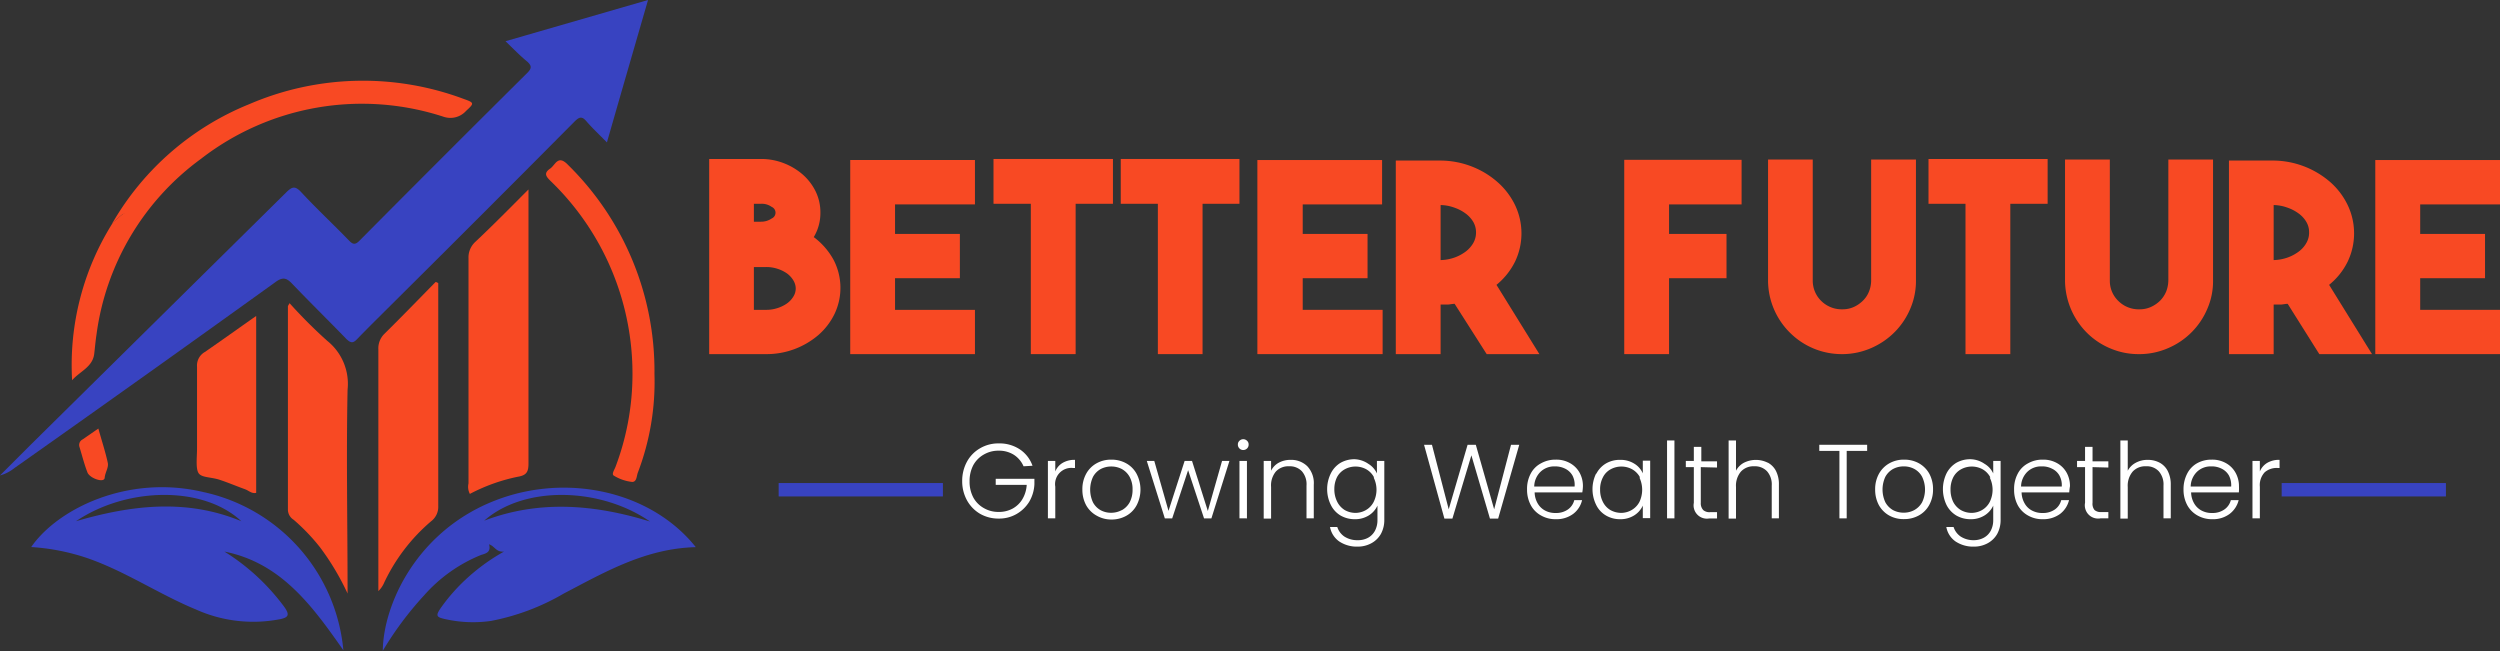 <svg id="Layer_1" data-name="Layer 1" xmlns="http://www.w3.org/2000/svg" width="237.14" height="61.78" viewBox="0 0 237.14 61.78"><rect x="0" y="0" width="237.14" height="61.78" fill="#333333" stroke="none"/><defs><style>.cls-1{fill:#fff;}.cls-2{fill:#f84923;}.cls-3{fill:#3843c1;}</style></defs><path class="cls-1" d="M99.52,48.84a2.45,2.45,0,0,0-.92-1.09,2.63,2.63,0,0,0-1.44-.39,2.73,2.73,0,0,0-1.4.36,2.6,2.6,0,0,0-1,1,3.22,3.22,0,0,0-.36,1.55,3.18,3.18,0,0,0,.36,1.54,2.56,2.56,0,0,0,1,1,2.73,2.73,0,0,0,1.4.36,2.7,2.7,0,0,0,1.31-.31,2.46,2.46,0,0,0,.94-.9,3,3,0,0,0,.41-1.36H96.88v-.57h3.67v.51a3.61,3.61,0,0,1-.49,1.66,3.39,3.39,0,0,1-1.21,1.17,3.29,3.29,0,0,1-1.69.43,3.49,3.49,0,0,1-1.76-.45,3.36,3.36,0,0,1-1.24-1.27,3.75,3.75,0,0,1-.46-1.84,3.79,3.79,0,0,1,.46-1.85,3.26,3.26,0,0,1,1.24-1.26,3.4,3.4,0,0,1,1.76-.46,3.49,3.49,0,0,1,2,.56,3.11,3.11,0,0,1,1.21,1.56Z" transform="translate(-2.43 -4.61)"/><path class="cls-1" d="M103.24,48.51a2.19,2.19,0,0,1,1.16-.28V49h-.19a1.54,1.54,0,0,0-1.68,1.78v3h-.7V48.33h.7v1A1.66,1.66,0,0,1,103.24,48.51Z" transform="translate(-2.43 -4.61)"/><path class="cls-1" d="M106.45,53.52a2.54,2.54,0,0,1-1-1,3.09,3.09,0,0,1-.35-1.49,3,3,0,0,1,.36-1.48,2.5,2.5,0,0,1,1-1,2.77,2.77,0,0,1,1.38-.34,2.84,2.84,0,0,1,1.4.34,2.47,2.47,0,0,1,1,1,3.22,3.22,0,0,1,0,3,2.48,2.48,0,0,1-1,1,2.84,2.84,0,0,1-1.4.34A2.77,2.77,0,0,1,106.45,53.52Zm2.38-.51a1.9,1.9,0,0,0,.75-.74,2.53,2.53,0,0,0,.28-1.22,2.41,2.41,0,0,0-.28-1.21,1.88,1.88,0,0,0-.74-.74,2.11,2.11,0,0,0-1-.24,2.14,2.14,0,0,0-1,.24,1.86,1.86,0,0,0-.73.74,2.87,2.87,0,0,0,0,2.43,1.86,1.86,0,0,0,.73.74,2.07,2.07,0,0,0,1,.24A2.11,2.11,0,0,0,108.83,53Z" transform="translate(-2.43 -4.61)"/><path class="cls-1" d="M119.05,48.33l-1.71,5.45h-.7l-1.51-4.57-1.51,4.57h-.7l-1.71-5.45h.71l1.35,4.74,1.53-4.74h.7L117,53.08l1.35-4.75Z" transform="translate(-2.43 -4.61)"/><path class="cls-1" d="M120,47.15a.5.5,0,0,1-.15-.37.46.46,0,0,1,.15-.36.51.51,0,0,1,.72,0,.46.46,0,0,1,.15.36.5.5,0,0,1-.15.37.51.51,0,0,1-.72,0Zm.71,1.18v5.45H120V48.33Z" transform="translate(-2.43 -4.61)"/><path class="cls-1" d="M126.43,48.83a2.33,2.33,0,0,1,.62,1.76v3.19h-.69V50.67a1.87,1.87,0,0,0-.44-1.36,1.57,1.57,0,0,0-1.21-.47,1.61,1.61,0,0,0-1.26.5A2.07,2.07,0,0,0,123,50.8v3h-.7V48.33h.7v.93a1.74,1.74,0,0,1,.75-.77,2.33,2.33,0,0,1,1.11-.26A2.18,2.18,0,0,1,126.43,48.83Z" transform="translate(-2.43 -4.61)"/><path class="cls-1" d="M132.23,48.61a2.08,2.08,0,0,1,.81.91V48.33h.7v5.59a2.75,2.75,0,0,1-.32,1.33,2.29,2.29,0,0,1-.91.89,2.67,2.67,0,0,1-1.31.32,3,3,0,0,1-1.75-.5,2.14,2.14,0,0,1-.86-1.36h.69a1.72,1.72,0,0,0,.68.91,2.23,2.23,0,0,0,1.24.34,2,2,0,0,0,1-.23,1.65,1.65,0,0,0,.65-.66,2.13,2.13,0,0,0,.24-1V52.57a2.15,2.15,0,0,1-.82.93,2.43,2.43,0,0,1-1.33.36,2.66,2.66,0,0,1-1.35-.35,2.38,2.38,0,0,1-.92-1,3.37,3.37,0,0,1,0-3,2.42,2.42,0,0,1,.92-1,2.66,2.66,0,0,1,1.35-.34A2.46,2.46,0,0,1,132.23,48.61Zm.54,1.29a1.87,1.87,0,0,0-.73-.77,2.13,2.13,0,0,0-2.06,0,1.82,1.82,0,0,0-.73.75A2.52,2.52,0,0,0,129,51a2.6,2.6,0,0,0,.26,1.18A1.94,1.94,0,0,0,130,53a2.08,2.08,0,0,0,1,.26,2,2,0,0,0,1-.27,1.87,1.87,0,0,0,.73-.77,2.61,2.61,0,0,0,0-2.31Z" transform="translate(-2.43 -4.61)"/><path class="cls-1" d="M146.54,46.8l-2,7h-.78l-1.76-6-1.8,6h-.76l-1.93-7h.75l1.59,6.12,1.79-6.12h.78l1.74,6.12,1.6-6.12Z" transform="translate(-2.43 -4.61)"/><path class="cls-1" d="M152.52,51.32H148a2.17,2.17,0,0,0,.3,1.06,1.76,1.76,0,0,0,.71.67,2.05,2.05,0,0,0,1,.22,1.92,1.92,0,0,0,1.14-.33,1.52,1.52,0,0,0,.61-.89h.74a2.27,2.27,0,0,1-.85,1.31,2.64,2.64,0,0,1-1.64.5,2.74,2.74,0,0,1-1.38-.34,2.42,2.42,0,0,1-1-1,3.09,3.09,0,0,1-.35-1.49,3.05,3.05,0,0,1,.34-1.48,2.31,2.31,0,0,1,1-1,2.78,2.78,0,0,1,1.39-.34,2.62,2.62,0,0,1,1.36.34,2.32,2.32,0,0,1,.9.91,2.6,2.6,0,0,1,.31,1.27A4,4,0,0,1,152.52,51.32Zm-.93-1.6a1.6,1.6,0,0,0-.69-.65,2.11,2.11,0,0,0-1-.22,1.88,1.88,0,0,0-1.33.5,2,2,0,0,0-.61,1.41h3.83A1.89,1.89,0,0,0,151.59,49.72Z" transform="translate(-2.43 -4.61)"/><path class="cls-1" d="M153.84,49.57a2.38,2.38,0,0,1,.93-1,2.59,2.59,0,0,1,1.34-.34,2.44,2.44,0,0,1,1.34.36,2,2,0,0,1,.81.92v-1.2h.7v5.45h-.7V52.57a2.15,2.15,0,0,1-.82.93,2.44,2.44,0,0,1-1.34.36,2.59,2.59,0,0,1-1.33-.35,2.34,2.34,0,0,1-.93-1,3.37,3.37,0,0,1,0-3Zm4.16.33a1.9,1.9,0,0,0-.74-.77,2.13,2.13,0,0,0-2.06,0,1.74,1.74,0,0,0-.72.75,2.41,2.41,0,0,0-.27,1.17,2.48,2.48,0,0,0,.27,1.18,1.85,1.85,0,0,0,.72.77,2.11,2.11,0,0,0,1,.26,2,2,0,0,0,1-.27,1.9,1.9,0,0,0,.74-.77,2.7,2.7,0,0,0,0-2.31Z" transform="translate(-2.43 -4.61)"/><path class="cls-1" d="M161.26,46.39v7.39h-.7V46.39Z" transform="translate(-2.43 -4.61)"/><path class="cls-1" d="M163.76,48.92V52.3A.93.93,0,0,0,164,53a.9.9,0,0,0,.66.19h.64v.6h-.75a1.26,1.26,0,0,1-1.45-1.48V48.92h-.76v-.59h.76V47h.71v1.37h1.49v.59Z" transform="translate(-2.43 -4.61)"/><path class="cls-1" d="M170.11,48.49a1.86,1.86,0,0,1,.78.79,2.76,2.76,0,0,1,.28,1.31v3.19h-.68V50.67a1.88,1.88,0,0,0-.45-1.36,1.57,1.57,0,0,0-1.21-.47,1.61,1.61,0,0,0-1.26.5,2.07,2.07,0,0,0-.47,1.46v3h-.7V46.39h.7v2.87a1.8,1.8,0,0,1,.76-.76,2.52,2.52,0,0,1,2.25,0Z" transform="translate(-2.43 -4.61)"/><path class="cls-1" d="M179.54,46.8v.58H177.6v6.4h-.69v-6.4H175V46.8Z" transform="translate(-2.43 -4.61)"/><path class="cls-1" d="M181.65,53.52a2.54,2.54,0,0,1-1-1,3.09,3.09,0,0,1-.35-1.49,3,3,0,0,1,.36-1.48,2.56,2.56,0,0,1,1-1,2.78,2.78,0,0,1,1.39-.34,2.83,2.83,0,0,1,1.39.34,2.56,2.56,0,0,1,1,1,3.05,3.05,0,0,1,.35,1.48,3,3,0,0,1-.36,1.48,2.48,2.48,0,0,1-1,1,2.83,2.83,0,0,1-1.39.34A2.78,2.78,0,0,1,181.65,53.52ZM184,53a1.9,1.9,0,0,0,.75-.74,2.78,2.78,0,0,0,0-2.43,1.82,1.82,0,0,0-.74-.74,2.07,2.07,0,0,0-1-.24,2.11,2.11,0,0,0-1,.24,1.88,1.88,0,0,0-.74.74,2.87,2.87,0,0,0,0,2.43A1.92,1.92,0,0,0,182,53a2.14,2.14,0,0,0,1,.24A2.07,2.07,0,0,0,184,53Z" transform="translate(-2.43 -4.61)"/><path class="cls-1" d="M190.68,48.61a2,2,0,0,1,.82.91V48.33h.7v5.59a2.75,2.75,0,0,1-.32,1.33,2.29,2.29,0,0,1-.91.89,2.67,2.67,0,0,1-1.31.32,3,3,0,0,1-1.75-.5,2.14,2.14,0,0,1-.86-1.36h.69a1.72,1.72,0,0,0,.68.91,2.23,2.23,0,0,0,1.24.34,2,2,0,0,0,.94-.23,1.61,1.61,0,0,0,.66-.66,2.13,2.13,0,0,0,.24-1V52.57a2.15,2.15,0,0,1-.82.93,2.43,2.43,0,0,1-1.33.36,2.66,2.66,0,0,1-1.35-.35,2.47,2.47,0,0,1-.93-1,3.46,3.46,0,0,1,0-3,2.51,2.51,0,0,1,.93-1,2.66,2.66,0,0,1,1.35-.34A2.43,2.43,0,0,1,190.68,48.61Zm.55,1.29a1.87,1.87,0,0,0-.73-.77,2.13,2.13,0,0,0-2.06,0,1.82,1.82,0,0,0-.73.75,2.52,2.52,0,0,0-.26,1.17,2.6,2.6,0,0,0,.26,1.18,1.94,1.94,0,0,0,.73.77,2.08,2.08,0,0,0,1,.26,2,2,0,0,0,1-.27,1.87,1.87,0,0,0,.73-.77,2.61,2.61,0,0,0,0-2.31Z" transform="translate(-2.43 -4.61)"/><path class="cls-1" d="M198.71,51.32h-4.52a2.17,2.17,0,0,0,.3,1.06,1.69,1.69,0,0,0,.71.67,2.05,2.05,0,0,0,1,.22,1.92,1.92,0,0,0,1.14-.33,1.52,1.52,0,0,0,.61-.89h.74a2.32,2.32,0,0,1-.85,1.31,2.67,2.67,0,0,1-1.64.5,2.72,2.72,0,0,1-1.38-.34,2.45,2.45,0,0,1-1-1,3.09,3.09,0,0,1-.34-1.49,3.05,3.05,0,0,1,.34-1.48,2.31,2.31,0,0,1,1-1,2.75,2.75,0,0,1,1.39-.34,2.64,2.64,0,0,1,1.36.34,2.32,2.32,0,0,1,.9.91,2.6,2.6,0,0,1,.31,1.27C198.73,51,198.72,51.2,198.71,51.32Zm-.93-1.6a1.57,1.57,0,0,0-.7-.65,2,2,0,0,0-1-.22,1.87,1.87,0,0,0-1.33.5,2,2,0,0,0-.61,1.41H198A1.89,1.89,0,0,0,197.78,49.72Z" transform="translate(-2.43 -4.61)"/><path class="cls-1" d="M200.92,48.92V52.3a.93.93,0,0,0,.19.69.91.91,0,0,0,.67.19h.64v.6h-.75a1.26,1.26,0,0,1-1.46-1.48V48.92h-.76v-.59h.76V47h.71v1.37h1.5v.59Z" transform="translate(-2.43 -4.61)"/><path class="cls-1" d="M207.27,48.49a1.86,1.86,0,0,1,.78.79,2.76,2.76,0,0,1,.29,1.31v3.19h-.69V50.67a1.88,1.88,0,0,0-.45-1.36,1.55,1.55,0,0,0-1.21-.47,1.61,1.61,0,0,0-1.26.5,2.07,2.07,0,0,0-.47,1.46v3h-.7V46.39h.7v2.87a1.82,1.82,0,0,1,.77-.76,2.33,2.33,0,0,1,1.13-.27A2.39,2.39,0,0,1,207.27,48.49Z" transform="translate(-2.43 -4.61)"/><path class="cls-1" d="M214.8,51.32h-4.53a2.17,2.17,0,0,0,.3,1.06,1.76,1.76,0,0,0,.71.67,2.05,2.05,0,0,0,1,.22,1.92,1.92,0,0,0,1.14-.33,1.54,1.54,0,0,0,.62-.89h.74a2.34,2.34,0,0,1-.86,1.31,2.62,2.62,0,0,1-1.64.5,2.77,2.77,0,0,1-1.38-.34,2.49,2.49,0,0,1-1-1,3.09,3.09,0,0,1-.35-1.49,3.17,3.17,0,0,1,.34-1.48,2.36,2.36,0,0,1,.95-1,2.78,2.78,0,0,1,1.39-.34,2.62,2.62,0,0,1,1.36.34,2.32,2.32,0,0,1,.9.91,2.6,2.6,0,0,1,.32,1.27C214.82,51,214.81,51.2,214.8,51.32Zm-.94-1.6a1.6,1.6,0,0,0-.69-.65,2.05,2.05,0,0,0-1-.22,1.88,1.88,0,0,0-1.33.5,2,2,0,0,0-.61,1.41h3.84A2,2,0,0,0,213.86,49.72Z" transform="translate(-2.43 -4.61)"/><path class="cls-1" d="M217.5,48.51a2.19,2.19,0,0,1,1.16-.28V49h-.19a1.73,1.73,0,0,0-1.22.41,1.78,1.78,0,0,0-.46,1.37v3h-.7V48.33h.7v1A1.71,1.71,0,0,1,217.5,48.51Z" transform="translate(-2.43 -4.61)"/><path class="cls-2" d="M79.62,27.1a6.72,6.72,0,0,1,1.86,2.12,5.75,5.75,0,0,1,.12,5.15,6.29,6.29,0,0,1-1.52,2,7.54,7.54,0,0,1-5,1.83H69.7V19.69l4.9,0a5.9,5.9,0,0,1,2.18.4,6,6,0,0,1,1.81,1.09,5.16,5.16,0,0,1,1.22,1.61,4.54,4.54,0,0,1,.44,2A4.41,4.41,0,0,1,79.62,27.1Zm-5.68-3.16v1.7h.68a1.75,1.75,0,0,0,1-.3.6.6,0,0,0,0-1.11,1.59,1.59,0,0,0-1-.29ZM75.1,34a3.4,3.4,0,0,0,1.06-.16,3.35,3.35,0,0,0,.91-.44,2.21,2.21,0,0,0,.61-.65,1.44,1.44,0,0,0,.23-.77,1.5,1.5,0,0,0-.23-.78,2.24,2.24,0,0,0-.61-.66,3.35,3.35,0,0,0-.91-.44,3.4,3.4,0,0,0-1.06-.16H73.94V34Z" transform="translate(-2.43 -4.61)"/><path class="cls-2" d="M87.33,24V26.8h6.15V31H87.33V34h7.58V38.2H83.08V19.79l11.83,0V24Z" transform="translate(-2.43 -4.61)"/><path class="cls-2" d="M108,23.94h-3.54V38.2h-4.25V23.94H96.67V19.69H108Z" transform="translate(-2.43 -4.61)"/><path class="cls-2" d="M120,23.94H116.5V38.2h-4.24V23.94h-3.52V19.69H120Z" transform="translate(-2.43 -4.61)"/><path class="cls-2" d="M126,24V26.8h6.15V31H126V34h7.58V38.2H121.7V19.79l11.83,0V24Z" transform="translate(-2.43 -4.61)"/><path class="cls-2" d="M140.41,33.43c-.22,0-.44.06-.65.07l-.68,0V38.2h-4.25V19.84h4.25a8.3,8.3,0,0,1,3,.58,8.11,8.11,0,0,1,2.42,1.48,6.88,6.88,0,0,1,1.64,2.16,6.22,6.22,0,0,1,0,5.37,6.67,6.67,0,0,1-1.76,2.2l4.07,6.57h-5Zm-1.33-4.15a4.26,4.26,0,0,0,1.29-.23,4,4,0,0,0,1.08-.57,2.7,2.7,0,0,0,.73-.82,2,2,0,0,0,.26-1,2,2,0,0,0-.26-1,2.76,2.76,0,0,0-.73-.8,3.94,3.94,0,0,0-1.08-.56,4,4,0,0,0-1.29-.24Z" transform="translate(-2.43 -4.61)"/><path class="cls-2" d="M160.75,24V26.8h5.45V31h-5.45V38.2H156.5V19.77h11.13V24Z" transform="translate(-2.43 -4.61)"/><path class="cls-2" d="M177.15,38.2a6.95,6.95,0,0,1-4.9-2,7,7,0,0,1-2.11-4.94V19.74h4.24v11.5a2.68,2.68,0,0,0,.83,1.94,2.76,2.76,0,0,0,2,.77,2.58,2.58,0,0,0,1.06-.22,2.94,2.94,0,0,0,.87-.6,2.46,2.46,0,0,0,.58-.88,2.8,2.8,0,0,0,.2-1.08V19.74h4.25v11.4a6.68,6.68,0,0,1-.52,2.71,7,7,0,0,1-1.48,2.24,7.14,7.14,0,0,1-2.21,1.52,6.89,6.89,0,0,1-2.7.59Z" transform="translate(-2.43 -4.61)"/><path class="cls-2" d="M196.66,23.94h-3.54V38.2h-4.25V23.94h-3.51V19.69h11.3Z" transform="translate(-2.43 -4.61)"/><path class="cls-2" d="M205.32,38.2a6.78,6.78,0,0,1-2.66-.52,6.91,6.91,0,0,1-2.24-1.47,7.09,7.09,0,0,1-2.11-4.94V19.74h4.25v11.5a2.64,2.64,0,0,0,.83,1.94,2.73,2.73,0,0,0,2,.77,2.58,2.58,0,0,0,1.06-.22,3,3,0,0,0,.88-.6,2.75,2.75,0,0,0,.58-.88,3,3,0,0,0,.2-1.08V19.74h4.24v11.4a6.52,6.52,0,0,1-.52,2.71,7,7,0,0,1-3.69,3.76,6.82,6.82,0,0,1-2.7.59Z" transform="translate(-2.43 -4.61)"/><path class="cls-2" d="M219.43,33.43c-.22,0-.43.06-.65.07l-.68,0V38.2h-4.24V19.84h4.24a8.33,8.33,0,0,1,5.39,2.06,6.85,6.85,0,0,1,1.63,2.16,6.22,6.22,0,0,1,0,5.37,6.54,6.54,0,0,1-1.76,2.2l4.07,6.57h-5Zm-1.33-4.15a4.26,4.26,0,0,0,1.29-.23,4,4,0,0,0,1.08-.57,2.57,2.57,0,0,0,.73-.82,1.9,1.9,0,0,0,.26-1,1.87,1.87,0,0,0-.26-1,2.62,2.62,0,0,0-.73-.8,3.94,3.94,0,0,0-1.08-.56,4,4,0,0,0-1.29-.24Z" transform="translate(-2.43 -4.61)"/><path class="cls-2" d="M232,24V26.8h6.15V31H232V34h7.58V38.2H227.74V19.79l11.83,0V24Z" transform="translate(-2.43 -4.61)"/><rect class="cls-3" x="73.86" y="45.82" width="15.58" height="1.27"/><rect class="cls-3" x="216.43" y="45.82" width="15.58" height="1.27"/><path class="cls-3" d="M50.38,8.52,63.9,4.61c-1.32,4.56-2.59,8.94-3.9,13.51-.72-.74-1.37-1.34-1.94-2-.43-.51-.68-.42-1.11,0q-8.48,8.54-17,17c-1.22,1.22-2.45,2.42-3.65,3.66-.38.4-.59.38-1,0-1.71-1.77-3.46-3.48-5.16-5.26-.53-.55-.88-.66-1.57-.16Q16.24,40.23,3.81,49a3.84,3.84,0,0,1-1.38.71c1-1,2-2,3-3Q17.51,34.78,29.57,22.87c.58-.58.87-.65,1.46,0,1.46,1.57,3,3,4.51,4.56.37.38.59.42,1,0q7.94-8,15.91-15.91c.44-.44.41-.68,0-1.06C51.74,9.88,51.13,9.24,50.38,8.52Z" transform="translate(-2.43 -4.61)"/><path class="cls-3" d="M23.72,56.93a20.54,20.54,0,0,1,5.72,5.31c.48.7.34.94-.43,1.1a13.26,13.26,0,0,1-8-.92c-3.51-1.45-6.67-3.61-10.27-4.86A20.58,20.58,0,0,0,5.39,56.5c2.5-3.62,9.16-6.91,16.31-5.22A16.93,16.93,0,0,1,35,66.29C32,62,29.06,58,23.72,56.93ZM9.64,54.05c5.22-1.52,10.45-2.17,15.68,0C21.72,50.67,14.48,50.78,9.64,54.05Z" transform="translate(-2.43 -4.61)"/><path class="cls-3" d="M68.43,56.51c-4.75.12-8.6,2.35-12.52,4.4A21.76,21.76,0,0,1,49,63.51a12.08,12.08,0,0,1-4.28-.16c-.94-.2-1-.33-.41-1.17a17.57,17.57,0,0,1,2.62-2.9,18.74,18.74,0,0,1,3.31-2.35c-.75.08-.87-.51-1.42-.69.18.68-.18.85-.73,1a14.4,14.4,0,0,0-5.41,3.82,31.81,31.81,0,0,0-3.94,5.28C38.79,61.9,42,54.94,49.44,52.07,56.27,49.43,64.23,51.24,68.43,56.51ZM48.36,54c5.26-2,10.5-1.53,15.73.08C59.36,50.82,52.17,50.64,48.36,54Z" transform="translate(-2.43 -4.61)"/><path class="cls-2" d="M52.56,22.58v3.79c0,7.4,0,14.8,0,22.2,0,.77-.16,1.12-1,1.26A17.09,17.09,0,0,0,47,51.46a1.44,1.44,0,0,1-.13-1c0-7.12,0-14.23,0-21.35a2,2,0,0,1,.66-1.57C49.17,26,50.75,24.39,52.56,22.58Z" transform="translate(-2.43 -4.61)"/><path class="cls-2" d="M44,31.46v.93c0,6.73,0,13.47,0,20.21a1.71,1.71,0,0,1-.67,1.45,17.33,17.33,0,0,0-4.45,5.81,2.45,2.45,0,0,1-.56.82V59.12c0-7.12,0-14.24,0-21.35a1.93,1.93,0,0,1,.6-1.52c1.63-1.61,3.23-3.26,4.84-4.9Z" transform="translate(-2.43 -4.61)"/><path class="cls-2" d="M29.9,33.37a46.25,46.25,0,0,0,3.57,3.57,5.22,5.22,0,0,1,1.93,4.63c-.13,6.37,0,12.74,0,19.34a24.38,24.38,0,0,0-2.61-4.38,18.84,18.84,0,0,0-2.51-2.62,1.14,1.14,0,0,1-.54-.93q0-9.66,0-19.33S29.78,33.56,29.9,33.37Z" transform="translate(-2.43 -4.61)"/><path class="cls-2" d="M13.1,25.76a26.45,26.45,0,0,1,13-11.28A27.28,27.28,0,0,1,46.43,14c1,.35,1,.41.21,1.13a2,2,0,0,1-2.15.55,24.92,24.92,0,0,0-23,4,24.63,24.63,0,0,0-9.91,16.69c-.09.59-.14,1.19-.21,1.79-.15,1.28-1.37,1.67-2.1,2.52a25.28,25.28,0,0,1,3.86-14.94c.51.57,1,.4,1.44-.07.16-.17.31-.44.07-.67s-.46-.13-.67,0Z" transform="translate(-2.43 -4.61)"/><path class="cls-2" d="M26.73,34.58V51.36c-.43.1-.71-.22-1.05-.34-.81-.29-1.6-.63-2.42-.9s-1.72-.19-2-.64-.14-1.54-.14-2.34c0-2.58,0-5.16,0-7.74a1.47,1.47,0,0,1,.74-1.4C23.43,36.92,25,35.79,26.73,34.58Z" transform="translate(-2.43 -4.61)"/><path class="cls-2" d="M64.51,40.07a24.15,24.15,0,0,1-1.58,9.38c-.12.33-.1.92-.58.87a4.22,4.22,0,0,1-1.69-.59c-.25-.14.06-.57.16-.85a24.87,24.87,0,0,0,1.6-8.31,25.38,25.38,0,0,0-7.71-18.74c-.45-.44-.77-.77-.09-1.23.5-.35.73-1.34,1.67-.37A27.4,27.4,0,0,1,64.51,40.07Z" transform="translate(-2.43 -4.61)"/><path class="cls-2" d="M11.76,45.26c.32,1.16.66,2.18.89,3.23.11.47-.25.92-.29,1.44S11,50,10.74,49.46c-.31-.79-.52-1.63-.77-2.45a.59.59,0,0,1,.3-.72Z" transform="translate(-2.43 -4.61)"/><polygon class="cls-2" points="11.54 20.39 10.69 21.12 10.86 21.63 12.1 21.75 12.44 20.61 12.56 20.16 12.22 20.05 11.88 20.16 11.54 20.39"/></svg>